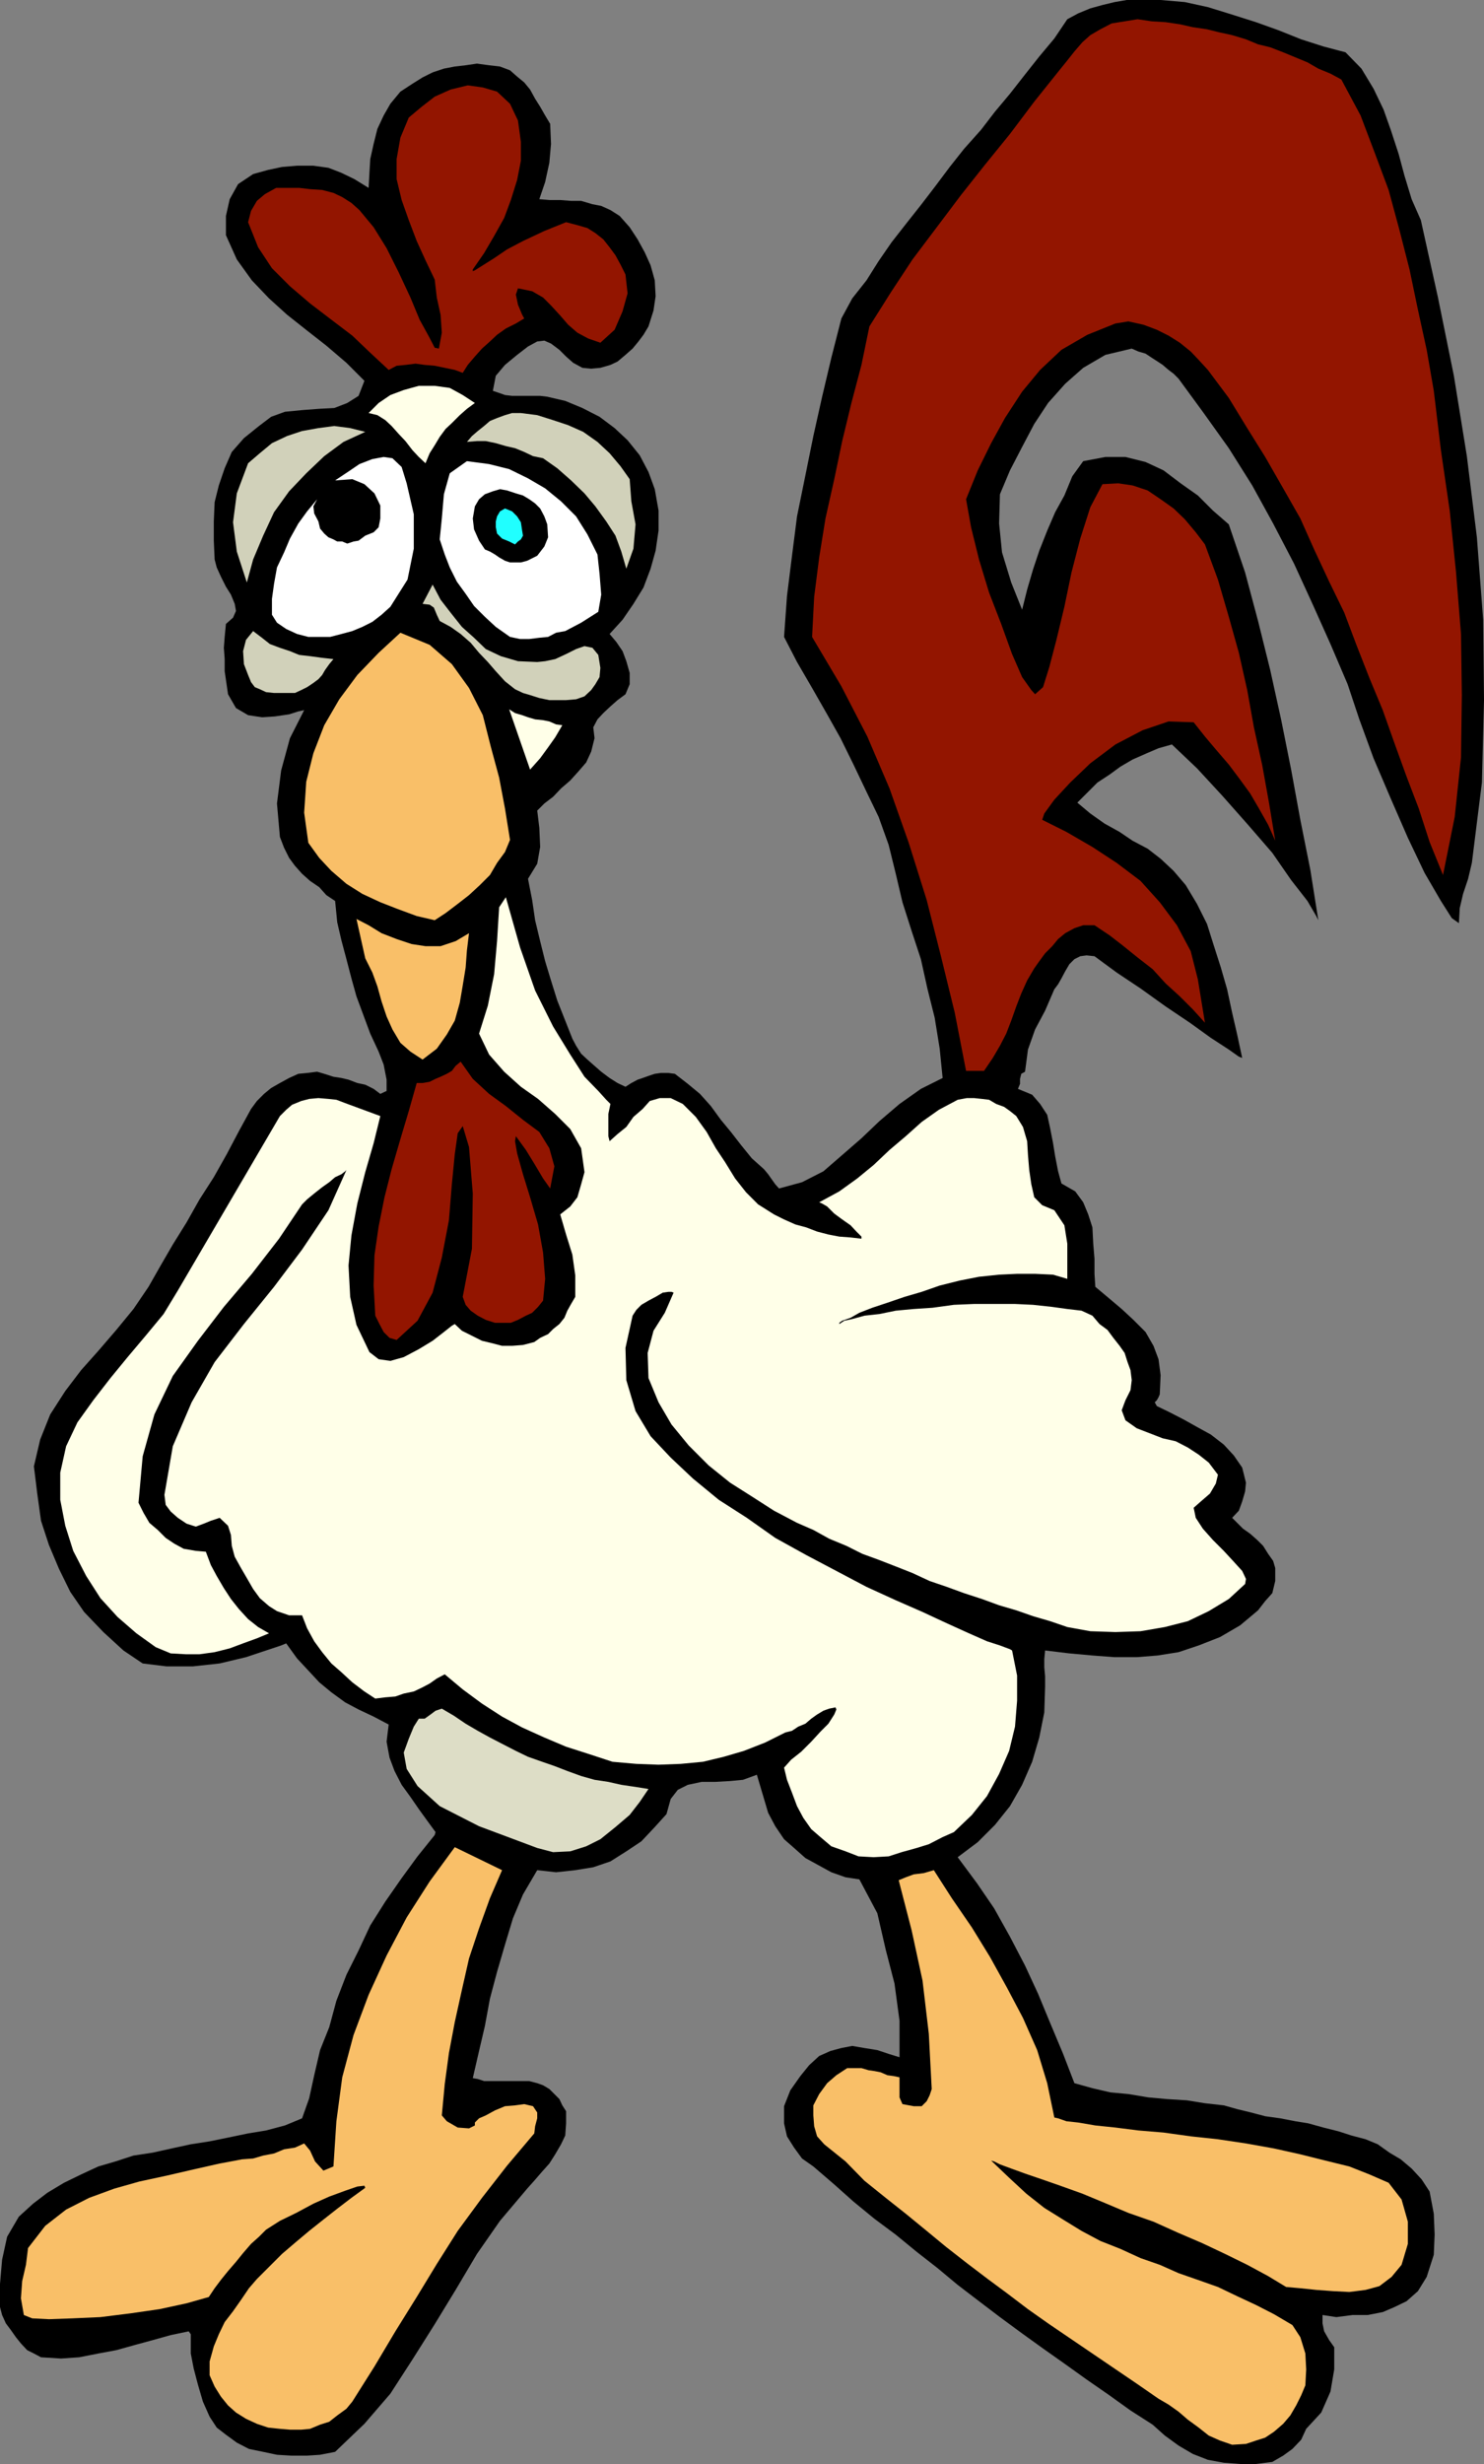 <svg xmlns="http://www.w3.org/2000/svg" width="354.699" height="588.801"><rect width="100%" height="100%" fill="#808080" stroke="none"/><path d="m277.402 0 5.797.5 5.5 1.2 5.5 1.698 6 1.903 5.301 1.898 5.5 2.2 5.3 1.699 5.302 1.402 3.8 3.898 2.899 4.801 2.398 5L332.402 31l1.899 5.8 1.398 5.2 1.703 5.598 2.2 5 4.097 18.5L347.5 89.8l3.102 19.2L353 128.398l1.5 19.7.2 19.203-.5 19.699-2.4 19.2-.898 3.8-1.203 3.598-.797 3.402-.203 3.598-1.699-1.2-2.598-4.097-3.902-6.703-4-8.399-4.098-9.398-4.101-9.602-3.399-9.3-2.8-8.399-4.102-9.602-4.3-9.597-4.4-9.602-5-9.601-5-9.098-5.6-8.902-6-8.399-6-8.199-1.2-1.2-1.2-.902-1.398-1.199-1.203-.8-1.398-.899-1.5-1-1.7-.5-1.601-.7-6.3 1.5-5.298 3.098-4.3 3.801-4.102 4.602-3.3 5-2.9 5.5-2.898 5.597-2.402 5.7-.2 7 .7 6.902 2.2 7.2 2.6 6.5 1.2-4.802 1.402-4.8 1.5-4.5 1.899-4.797 1.898-4.403 2.203-4 1.899-4.597 2.601-3.602 5.297-1H269l4.8 1.2 4.302 2 4.097 3.101 4.102 2.898 3.601 3.602 3.797 3.3 3.903 11.5 3.097 11.598 2.903 11.7 2.597 11.8 2.403 12 2.199 12 2.398 12 1.903 12-.5-1-2.102-3.597-3.898-5-4.5-6.5-5.801-6.703-6.2-7-6-6.5-6-5.7-3.199.903-2.8 1.199-3.403 1.5-2.898 1.7-2.602 1.898-2.898 1.902-4.801 4.8 3.102 2.598 3.398 2.403 3.602 2 3.097 2.097 3.602 1.903 3.101 2.398 3.098 2.899 2.902 3.402 2.7 4.5 2.398 4.8 1.602 5.098 1.699 5.301 1.5 5.2L294.5 242l1.2 5.2 1.202 5.6-.8-.3-2.403-1.7-4.297-2.8-5-3.602-5.8-3.898-6-4.3-5.7-3.802-5.3-3.898-1.903-.2-1.5.2-1.398.7-1.2 1.198-1 1.7-.902 1.703-.797 1.398-.902 1.2-2.2 5.101-2.398 4.5-1.703 4.8-.699 5.298-.898.5-.301 1.203V259l-.5 1.2 3.398 1.398 1.903 2.203 1.699 2.597.699 3.2.7 3.601.5 3.102.702 3.597.797 2.903 3.301 1.898 1.902 2.602 1.2 2.898 1 3.102.199 3.898.3 3.602v3.597l.2 3.102 3.101 2.598 3.2 2.703 2.8 2.597 2.899 2.903 1.898 3.297 1.203 3.203.5 3.797-.203 4.601-.297.7-.402.699-.5.5.5.902 3.102 1.5 3.3 1.7 3.399 1.898 3.101 1.703 3.098 2.398 2.402 2.602 2 2.898.899 3.602-.2 2.097-.699 2.403-.8 2.199-1.602 1.7 2.602 2.6 1.699 1.2 1.699 1.5 1.402 1.398 1.2 1.903L304.3 373l.5 1.7v3.1l-.7 2.9-1.699 1.898-1.703 2.203-1.898 1.597-2.399 2-2.402 1.403-2.398 1.398-5.102 2-4.8 1.602-5 .797-5 .402h-5.298l-5.3-.402-5.5-.5-5.801-.7-.2 2.102v1.898l.2 2.2V403l-.2 6.2-1.199 6-1.703 5.8-2.398 5.5-2.899 5.098-3.601 4.5-4.102 4.101-4.797 3.602L233.5 450l4.102 6 3.8 6.8 3.598 6.9 3.102 6.698 2.898 7 3.102 7.403 2.699 7 4.3 1.199 4.301 1 4.297.398 4.801.801 4.402.399 4.797.3 4.301.7 4.5.5 3.2.902 3.3.8 3.402.9 3.598.5 3.602.698 3.097.5 3.602 1 3.601.903 3.098 1 3.402.898 2.899 1.2 2.8 2 2.7 1.601 2.601 2.2 2.399 2.6 1.898 2.9 1 5.3.203 5-.203 4.8-1.699 5.298-2.098 3.402-2.703 2.398-2.898 1.403-2.801 1.199-3.598.7h-3.601l-3.899.5-3.3-.5v2l.398 1.898 1.2 2.101 1.202 1.7v5.3L318 571.5l-2.2 5-3.6 3.898L311 583l-2.098 2.2-2.203 1.6-2.597 1.5-3.903.5h-3.797l-3.902-.3-3.8-.7-3.598-1.402-3.403-2-3.297-2.398-2.902-2.602-5.3-3.398-5.298-3.8-5.203-3.602-5.297-3.797-5.101-3.602-5-3.601-5.301-3.899-5-3.8-5.098-3.899-4.8-4-5-3.902-5-4.098-5.102-3.8-5-4.102-4.598-4.098-5-4.3-2.703-1.9-1.898-2.6-1.7-2.7-.699-3.102v-4.097l1.5-3.801 2.399-3.402 2.101-2.598 2.399-2.2 2.699-1.202 2.602-.7 2.597-.5 2.903.5 3.097.5 2.703.903 2.598.797v-8.7L213.8 474l-2.1-8.102-2-8.699-4.298-8.101-3.3-.5-3.403-1.2-3.097-1.699L192.5 444l-2.7-2.402-2.398-2.098-2.101-3.102-1.7-3.199-2.699-9.101-3.3 1.203-3.102.297-3.598.203H167.7l-3.297.699-2.402 1.2-1.7 2.198-1 3.602-2.8 3.098-3.2 3.402-3.6 2.398-3.798 2.403-4.101 1.398-4.301.7-4.598.5-4.5-.5-3.402 5.8-2.398 5.7-1.903 6.3-1.898 6.5-1.7 6.399-1.199 6.5-1.402 6-1.5 6.5 1.2.203 1.5.5h10.8l1.902.5 1.399.5 1.5.898 2.398 2.399.703 1.5.899 1.402v2.898l-.2 2.903-1 2.097-1.402 2.403-1.398 2.199-1.7 1.898-1.902 2.2L126 523l-6.5 7.7-5.5 7.898-5.098 8.601-5 8.2-5.3 8.402L93.3 572l-6.2 7.2-7 6.698-3.601.7-3.098.203h-3.8l-3.403-.203-3.297-.7-3.402-.699-2.898-1.5L54 581.801l-2.2-1.703-1.698-2.598-1.602-3.602-1.2-4.097-1-3.801-.698-3.602v-4.597l-.5-.703L40.8 558l-4.301 1.2-4.398 1.198-4.301 1.2-4.301.8-4.598.903-4.3.297L9.8 563.3l-1.7-.903-1.601-.8L5 560l-1.2-1.5-1.198-1.7-1.2-1.6-.902-2-.5-1.9v-5.5l.5-5.8 1.2-5.5 2.8-4.8 3.402-3.102L11.301 524l4-2.402 4.101-2 4.098-1.899 4.102-1.199 4.3-1.402 4.598-.7 4.5-1 4.602-1 4.5-.699 4.398-.898 4.8-1 4.302-.703 4.5-1.2 4.097-1.699 1.703-4.8 1.2-5.5 1.398-6 2.2-5.5 1.702-6.301 2.399-6.2 2.898-5.8 2.801-6 3.602-5.7L96 448.801l3.8-5.203 4.102-5.098.2-.7-1.903-2.6-2.097-2.9-2-2.902L96 426.5l-1.7-3.3-1.198-3.2-.7-3.8.5-4.102-3.601-1.899-3.602-1.699-3.199-1.7-3.3-2.402L76.3 402l-2.6-2.8-2.7-2.9-2.598-3.6-1.203.5-3.597 1.198L58.8 396l-6.301 1.5-6.398.7H39.8l-5.7-.7-4.601-3.102L24.7 390l-4.598-4.8-3.301-4.802-2.7-5.5L11.7 369.2l-1.898-5.8-.899-6.5-.8-6.5 1.5-6.399L12 338l3.602-5.602 3.8-5 4.098-4.597 4.3-5 4.102-5L35.5 307.5l2.902-5.102 2.899-5 3.3-5.3 3.098-5.5 3.403-5.297 3.097-5.5 2.903-5.5L60 265l1.402-1.902 1.7-1.7L64.8 260l2.101-1.2 2.2-1.202 2.199-1 2.101-.2 2.399-.3 1.699.5 2.2.703 1.902.297L83.3 258l2.101.8 1.899.4 2 1 1.601 1.198 1.5-.699V258l-.703-3.602-1.199-3.097-2-4.301-1.598-4.3-1.703-4.602L84 233.8l-1.2-4.602-1.198-4.5-1-4.3-.5-5.098L78 213.898 76.3 212l-2.198-1.5-1.903-1.7-1.699-1.902L69.102 205l-1.2-2.402-1-2.598-.703-8 1-7.902 2.102-7.7 3.398-6.699-1.398.301-2.2.7-3.402.5-3.097.198-3.301-.5-2.899-1.699-1.902-3.3-.8-5.5V157.5l-.2-2.7.2-2.6.3-3.102 1.7-1.5.702-1.598-.3-1.7-.903-2.202L54 140.199l-1.2-2.398-1-2.203-.5-1.899-.198-4.5v-4.601L51.3 120l1-4 1.398-4.102L55.402 108l2.899-3.3 3.601-2.9 2.899-2.202 3.3-1.2L72.2 98l3.903-.3 3.8-.2L83 96.3l2.7-1.702L87.101 91 82.8 86.7 78 82.597 73.402 79l-4.8-3.8-4.301-3.9-4.102-4.3-3.597-5L54 56.2v-4.602l.902-4 2-3.598 3.598-2.402 3.602-1 3.3-.7 3.598-.3h3.902l3.598.5 3.102 1.203 3.097 1.5 3.403 2.097.199-3.597L88.5 38l.8-3.602.9-3.597 1.5-3.203 1.6-2.797 2.4-2.903L98.601 20 101 18.5l2.402-1.2 2.7-.902 2.597-.5 2.602-.3 2.699-.399 2.902.399 2.598.3 2.402.903 1.7 1.5 1.699 1.398 1.398 1.7 1.203 2.199 1.2 1.902 1.199 2.098 1.199 2 .2 4.8-.4 4.5-1 4.602-1.398 4.098 2.399.203h2.601L136.5 48h2.402l2.7.8 2.097.4 2.203 1 2.2 1.398L150.5 54.3l1.902 2.898 1.7 3.102 1.398 3.097 1 3.602.2 3.8-.5 3.4L155 78l-1.2 2-1.198 1.598-1.403 1.703-1.699 1.5-1.898 1.597-1.7.801-2.402.7-2.2.199-2.1-.2L137 86.7l-1.7-1.5-1.6-1.601-2-1.5-1.598-.7-1.7.2L126.2 82.8l-2.597 2-2.903 2.398-2.199 2.602-.7 3.597 1.5.5 1.4.5 1.702.2h6.7l1.699.203 4.3 1 4.098 1.7 4.102 2.098 3.601 2.703 3.098 2.898 2.902 3.602 2.098 4 1.5 4.097.902 5.102v4.8l-.703 4.798-1.199 4.3-1.7 4.5-2.398 3.903-2.601 3.797-3.102 3.402 1.602 1.898 1.5 2.2.898 2.402.801 2.8v2.7l-1 2.398-1.898 1.403-1.7 1.5-1.703 1.597-1.398 1.5-1 1.903.3 2.597-.8 3.2-1.2 2.601-1.902 2.2-1.898 2.101-2.2 1.898-1.902 2-2.097 1.602-1.7 1.7.5 4.1.2 4.598-.7 4L126.2 210l1 5.098.703 4.8 1.2 5 1.199 4.801 1.398 4.602 1.5 4.797 1.903 4.8 1.699 4.301.898 1.7 1.203 1.902 1.5 1.398 1.7 1.5 1.597 1.399 2 1.5 1.903 1.203 1.898.898 1.402-.898 1.5-.801 1.2-.402 1.398-.5 1.5-.5 1.402-.2h1.899l1.5.2 3.101 2.402 2.899 2.398 2.601 2.903 2.399 3.297 2.398 2.902 2.403 3.098 2.597 3.203 2.903 2.597 1 1.2.699 1 1 1.402.898 1 5.5-1.5 5.102-2.602 4.5-3.898 4.601-4 4.297-4.102 4.801-4.097 5.102-3.602 5.199-2.601-.7-7-1.199-7.399-1.703-6.8-1.597-7.2-2.2-6.699-2.203-6.902-1.597-6.797-1.7-6.903L210 195.2l-2.898-6-3.102-6.5-3.098-6.3-3.203-5.7-3.597-6.3-3.602-6.2-3.098-6 .7-9.8 1.199-9.598 1.199-9.403 2-9.8 1.902-9.399 2.098-9.398 2.2-9.301 2.402-9.402 2.597-4.797L207.102 67 210 62.398l3.102-4.5 3.597-4.597L220.102 49l3.3-4.3L227 39.897l3.402-4.3L234.5 31l3.3-4.3 3.602-4.302L245 17.801l3.402-4.301L252 9.2l3.102-4.602 2.597-1.399L260.602 2l2.898-.8 2.902-.7 2.899-.5h8.101"/><path fill="#931500" d="m320.602 19 4.597 8.598L328.5 36.3l3.402 9.097L334.5 55l2.402 9.398 2 9.602L341 83.598l1.7 9.8 1.702 14.2L346.5 122l1.5 14.598 1.2 14.902.202 14.598L349.2 181l-1.5 14.2-2.797 13.898-3.203-7.899-2.597-8-2.903-7.601-2.898-8-2.801-7.899-3.2-7.699-3.1-7.902-2.9-7.7-3.6-7.398-3.598-7.7-3.301-7.402-4.102-7.199-4.297-7.5-4.3-6.898-4.403-7.203-5-6.7L286.5 86l-1.898-2L282 81.898l-2.7-1.699-2.8-1.398-3.2-1.203-3.6-.797-3.098.5-6.7 2.699-6.203 3.598-5.097 4.8-4.301 5.2-4.102 6.3-3.297 6-3.203 6.5-2.797 6.903 1.2 6.699 1.898 7.7 2.402 7.898 2.899 7.5 2.601 7.203 2.399 5.5 2.199 3.097.902 1 1.899-1.699 1.5-4.8 1.699-6.5 1.902-7.899 1.7-8.2 2.097-8.1 2.403-7.5 2.898-5.5 3.8-.2 3.4.5 3.6 1.2 3.102 2.1 3.098 2.2 2.7 2.598 2.6 3.101 2.2 2.899 3.102 8.402 2.597 8.898 2.403 8.602 2 8.898 1.597 8.903 2 9.097 1.602 8.903 1.5 9.097-1.7-3.8-2.199-3.899-2.101-3.601-2.399-3.297-2.703-3.602-3.097-3.601L288 176l-2.7-3.402-6-.2-6.198 2.102-6.5 3.398-6 4.5L255.8 187l-3.8 4.098-2.398 3.3-.5 1.5 5.8 2.903 6.2 3.597 5.8 3.801 5.7 4.301 4.597 5.098 4.102 5.5 3.3 6.203 1.7 6.699L288 244.398l-2.898-3.199-3.102-3.101-3.398-3.098-3.102-3.402-3.598-2.797-3.601-2.903-3.102-2.398-3.597-2.402h-2.7l-2.101.703-2.2 1.199-1.699 1.398-1.402 1.7-1.7 1.703-1.398 1.898-1.203 1.7-1.699 2.902-1.398 3.097-1.2 3.102-1.203 3.398L240.5 247l-1.5 2.898-1.7 2.903-2.1 3.097h-4.298L228.2 242l-3.297-13.5-3.402-13.402-4.3-13.7-4.598-13L207.3 176l-6.2-12-7-11.8.5-9.602 1.2-9.399 1.5-9.3 2.101-9.399 1.899-9.102 2.199-9.097 2.402-9.102 1.9-9.199 5.101-8.102 5.2-7.898 5.8-7.7 5.797-7.702 5.703-7.2 6-7.398 5.797-7.7 6-7.5 1.703-2.1 1.899-2.4 1.898-2.202 1.903-1.7L263 7l2.7-1.402 6.202-1 3.399.5 3.3.203 3.399.5 3.102.699 3.398.5 2.8.7 3.2.698 3.3 1 2.9 1.2 2.902.703 3.097 1.199 2.903 1.2 2.898 1.198 2.602 1.5 2.898 1.2L320.602 19M123.8 28.8l.7 5.098v4.5L123.602 43l-1.5 4.8-1.602 4.298-2.398 4.3-2.403 4.102L113 64.398v.403l.5-.203 1.902-1.2 2.7-1.699 3.097-2.101 3.801-2 5.102-2.399 5.199-2.101L138 53.8l2.402.699 1.899 1.2 1.898 1.5 1.5 1.898L147.102 61l1.199 2.2 1.199 2.398.5 4.5-1.2 4.3-1.898 4.403-3.402 3.097-2.898-1L138 79.5l-2.2-1.902-1.898-2.2L131.7 73l-1.898-1.902-2.602-1.5-3.398-.7-.5 1.5.5 2.403 1 2.398.5.899-2 1.203-2.399 1.199-2.101 1.5-1.7 1.598L115.2 83.3l-1.699 1.898-1.7 2-1.198 1.899-1.903-.7-4.797-1-2.402-.199-2.2-.3-2.398.3-2.101.2-1.899 1L88.5 84.3l-4.3-4.102-5-3.8-5.098-3.899-4.801-4.102-4.301-4.3-3.3-5-2.4-6 .7-2.7L61.402 48l1.899-1.602 2.699-1.5h5.5l2.602.301 2.898.2 2.7.699 2.1 1L84 48.5l1.902 1.7 3.399 4.1 3.101 5 2.899 5.798 2.8 6 2.2 5.3 2.199 4 1.402 2.7 1 .203.7-3.801-.301-4.3-.899-4.102-.5-4.297-2.203-4.602-2.097-4.601-1.903-5L96 47.8l-1.2-5V38l.9-5.102 2-4.8 3.1-2.598 3.102-2.402 3.797-1.7 4.102-1 3.601.5 3.399 1 3.101 2.903 1.899 4"/><path fill="#ffffe8" d="m113.5 96.3-1.898 1.4-1.7 1.5-1.902 1.898-1.5 1.402-1.398 1.898-1.2 2-1.203 1.903-1 2.398-1.597-1.5-1.5-1.601-1.7-2.2-1.601-1.699-1.7-1.898-1.5-1.403L90.2 99.2l-2.097-.5 2.398-2.398 2.8-1.903 3.2-1.199 3.602-1h3.8l3.598.5 3.102 1.7 2.897 1.9"/><path fill="#d1d1ba" d="m150.5 114.5.402 5.3 1 5.5-.5 5.798-1.703 4.8-1.199-4.097-1.398-3.801-2.2-3.402-2.601-3.598-2.602-3.102-3.199-3.097-3.3-2.903-3.4-2.398-2.398-.5-2.101-1-2.2-.902-2.199-.5-2.402-.7-2.398-.5H114l-2.398.2 1.199-1.399 1.398-1.199 1.5-1.2 1.403-1.202 1.699-.7 1.898-.699 1.703-.5h2.098l3.902.5 3.797 1.2 3.602 1.199 3.601 1.601 3.399 2.399 2.898 2.703 2.602 3.097 2.199 3.102m-63.2-11.3-5.198 2.398L77.5 109l-4.3 4.098-4.098 4.3-3.602 5L62.902 128l-2.402 5.7-1.5 5.5-2.398-7.4-.903-7 .903-6.902L59.3 110.7l2.8-2.398 2.9-2.404 3.602-1.699L72.199 103l3.903-.7 3.8-.5 3.797.5 3.602.9"/><path fill="#fff" d="m97.2 115.5 1.702 7.398v8.2l-1.5 7.402-4.101 6.5-2.102 1.898-2.199 1.7-2.398 1.203-2.403 1-2.597.699-2.7.7H73.7l-2.7-.7-2.598-1.2-2.203-1.5L65 146.899v-3.8l.5-3.598.7-3.902L67.901 132l1.399-3.3 2-3.602 2.101-2.899 2.399-2.898-.899 1.699.2 1.7 1 1.898.398 1.703 1 1.199 1 .898 1.2.5.902.5H81.8l1.199.5 1.5-.5 1.2-.199L87.3 128l2-.8 1.2-1.2.402-2.102v-3.097l-1.402-2.903-2.398-2.199-2.903-1.199-4.097.3 1.5-1 2.097-1.402 2.203-1.5L89 109.7l2.7-.5 2.1.301 2.2 2.098 1.2 3.902m45.6 16.999.5 4.598.4 5-.7 4.101-4.098 2.602-1.902 1-1.898 1-2.2.398-1.902 1-2.098.2-2.402.3h-2.2l-2.398-.5-3.402-2.398-2.598-2.403-2.601-2.597-2-2.903-2.102-2.898-1.699-3.402-1.2-3.098-1.198-3.602.5-5 .5-5.8 1.398-5 4.102-2.899 5.3.7 4.797 1.199 4.5 2.203 4.102 2.398 3.8 3.102 3.598 3.597 2.703 4.301 2.399 4.801"/><path d="m130.8 125.3.2 3.098-.898 2.2-1.7 2.203L126 134l-1.5.398h-2.598L120.7 134l-1.398-.8-1-.7-1.2-.7-1.199-.5-1.402-2.1-1.2-2.7-.3-2.602.5-2.898 1-1.7 1.402-1.202 1.899-.7 1.699-.5 1.7.301 2.1.7 1.7.5 1.5.902 1.402 1 1.2 1.199 1 1.898.699 1.903"/><path fill="#20ffff" d="m124.8 126.8.2 1.2-.5.898-.7.5-.698.7-1.403-.7L120 128.7l-1.2-1.199-.3-1.5v-1.402l.3-1.2.7-1.199 1.2-.699 1.702.7 1.2 1.198.898 1.403.3 2"/><path fill="#d1d1ba" d="m128.402 158.2 1.899-.2 2.398-.5 2.602-1.2 2.398-1.202 2-.7 1.903.403L143 156.5l.5 3.098-.2 2.203-1 1.699-1 1.398-1.6 1.5-2 .7-2.4.203h-4l-2.398-.5-2.203-.703-1.699-.5-1.898-.899-2.403-1.898-2.199-2.403-1.898-2.199L114.5 156l-2-2.402-2.398-2.098-2.403-1.7-2.597-1.402-.7-1.5-.703-1.699-1-.699-1.699-.2 2.402-4.6 1.899 3.6 2.398 3.098 2.703 3.403 2.899 2.597 2.8 2.7 3.598 1.703 4.102 1.199 4.601.2m-48.702-.7-1 1.2-1 1.398-.7 1.203-.898 1-1.2.898-1.5 1-1.402.7-1.5.699h-5l-1.898-.2-1.5-.699-1.2-.5L60 163l-.7-1.7-1-2.6-.198-3.102.699-2.7 1.699-2.097 2.102 1.597 1.898 1.5 2.402.903 2.399.797 2.199.902 2.602.3 2.898.4 2.7.3"/><path fill="#f9bf68" d="m121.902 200.7-1.203 2.898-1.898 2.601-1.7 2.899-2.402 2.402-2.597 2.398-2.7 2.102-2.902 2.2-2.598 1.698-4.3-1L95 217.2l-4.098-1.601-4.3-2-3.801-2.399-3.602-3.101L76.301 205l-2.602-3.602-1-7.199.5-7.398L74.902 180l2.598-6.7 3.602-6.202 4.3-5.797L90.5 156l5.2-4.8 7 2.898 5.3 4.601 4.102 5.7 3.3 6.5 1.899 7.5 2 7.402 1.398 7.398 1.203 7.5"/><path fill="#ffffe8" d="m134.402 173.3-1.703 2.9-1.699 2.398-1.898 2.601-2.403 2.7-5-14.399 1.403.898 1.699.5 1.398.5 1.703.5 1.899.2 1.5.3 1.601.7 1.5.203m11.5 90.499-.5 2.4v5.3l.297 1.2 1.903-1.7 2.097-1.7 1.703-2.402 2.2-1.898 1.699-1.902 2.398-.7h2.602l2.898 1.403 3.102 3.097 2.601 3.602 2.2 3.898 2.199 3.301 2.398 3.899 2.602 3.3 2.898 2.903 3.801 2.398 2.402 1.2 2.7 1.199 2.597.703 2.602 1L198 295l2.602.5 2.699.2 2.601.3v-.5l-1.203-1.2-1.398-1.5-2-1.402-1.899-1.398-1.703-1.7-1.199-.702-.7-.297 4.802-2.602 4.3-3.101 3.899-3.2 3.8-3.597 3.899-3.301 3.8-3.402 4.102-2.899 4.5-2.398 2.2-.403h1.699l1.898.2 1.703.203 1.7 1 1.898.699 1.402 1 1.5 1.2 1.598 2.6 1 3.4.2 3.3.3 3.598.5 3.402.7 3.098 1.902 1.902 2.898 1.2 2.402 3.6.7 4.4v8.398l-3.403-1-4.297-.2h-4.3l-4.301.2-4.801.5-4.598.902-4.8 1.2-4.301 1.5-4.102 1.198-4.097 1.403-3.602 1.199-3.098 1.2-2.101 1.198-2 .7-.7.5v.3l1.2-.8 1.898-.399 2.903-.8 3.597-.399 3.903-.8 4.3-.4 4.5-.3 5.098-.7 4.8-.202h9.802l4.3.203 4.598.5 3.602.5 3.398.398 2.602 1.2 1.699 2 1.898 1.402 1.403 1.898 1.5 1.899 1.199 1.703.699 2.199.7 1.898.3 2.403-.3 2.398-1.2 2.399-.898 2.402.898 2.398 2.7 1.903 6.202 2.398 3.098.7 2.902 1.5 2.598 1.699 2.402 1.902 2.2 2.898-.5 2.102-1.403 2.398-2.199 1.903-1.7 1.5.5 2.398 1.7 2.602 2.402 2.699 2.598 2.598 2.402 2.601 2 2.2.899 1.902-.2 1.199-3.902 3.598-4.797 2.902-5 2.398-5.5 1.403-5.8 1-6 .199-6-.2-5.5-1-4.102-1.402-4.098-1.199-4-1.398-4.101-1.203-4.102-1.5-4.297-1.399-4.101-1.5-4.102-1.398-4.097-1.903-3.801-1.5-4.102-1.597-4.097-1.5-3.801-1.903-4.102-1.699-3.797-2.101-3.902-1.7L185 361l-5.3-3.402-5.2-3.297-5.098-4.102-4.8-4.8-4.102-5-3.098-5.301L155 329.3l-.2-6 1.4-5.301 2.702-4.3 2.098-4.802-.5-.199h-.7l-1.398.2-1.703 1-1.699.902-1.7 1-1.198 1.199-.903 1.398-1.699 7.7.2 7.703 2.202 7.398 3.598 6 4.8 5.102 5.302 5 6.199 5.097 6.699 4.301 6.8 4.801 7.4 4.098 7.202 3.8 7.2 3.801 7 3.2 6.398 2.8 5.8 2.7 5.302 2.402 4.3 1.898 3.098 1 2.402.899.5.3 1.2 6v6l-.5 6.2-1.403 5.8-2.398 5.5-2.899 5.301-3.601 4.5L228 437.8l-2.7 1.199-3.3 1.7-2.898.898-3.602 1-3.098 1-3.601.203-3.602-.203-3.097-1.2-3.403-1.199-2.597-2.199-2.2-1.902-1.902-2.7-1.5-2.8-1.2-3.2-1.198-3.097-.7-2.903 1.7-1.898 2.398-1.902 2.402-2.399 2.2-2.398 1.898-1.903 1.402-2.199.5-1.199-.203-.5-1.5.3-1.398.5-1.5.9-1.399 1-1.402 1.198-1.7.7-1.5 1-1.6.402-4.798 2.398-5.101 2L173 419.8l-5 1.199-5.3.5-5.298.2-5.3-.2-5.7-.5-5.8-1.902-5.301-1.7-5.2-2.199-5.3-2.398-4.801-2.602-4.8-3.101-4.598-3.399-4.301-3.601-1.899 1-1.703 1.203-1.699.898-2.098 1-2.402.5-2 .7-2.398.199-2.403.3-2.597-1.699L84.199 402l-2.597-2.402-2.403-2.098L77 394.8l-1.898-2.6-1.7-3.102L72.2 386h-3.097l-2.903-1-1.898-1.2-2.2-1.902L60.5 379.7l-1.5-2.601-1.398-2.399-1.5-2.699-.7-2.602-.203-2.597-.699-2.203-2-1.899-2.098.7-1.703.699-1.898.703-2.2-.703L42.5 362.7l-1.7-1.5-1.198-1.601-.301-2.399 2-11.601 4.5-10.5 5.5-9.598 7-9.102L65.5 307.5l6.7-8.902 6.3-9.399 4.3-9.601-.3.3-.898.7-1.5.703-1.403 1.199L77 283.7l-1.898 1.5-1.7 1.398L72.2 287.8l-5.5 8.2-6.5 8.398-6.699 7.903-6.2 8.097-6 8.403L36.903 338l-2.8 10-1 11.098L34.3 361.5l1.398 2.398 2 1.7 1.903 1.902 2.097 1.398 2.203 1.2 2.899.5 2.398.203L50.402 374l1.399 2.598L53.5 379.5l1.7 2.598 1.902 2.402 2.199 2.398 2.398 1.903 2.602 1.5-2.899 1.199-3.3 1.2-3.2 1.198-3.601.903-3.602.5h-3.297l-3.601-.203-3.602-1.5-4.597-3.297-4.5-3.903-4.102-4.5-3.398-5.3-3.102-6-1.898-6-1.2-6.2v-6.5l1.399-6.3 2.699-5.7 3.8-5.3 4.102-5.297 4.098-5 4.3-5.102L39.103 314l3.398-5.602L66.902 266.7l1.5-1.5 1.399-1.2 2.199-.902 1.902-.5 2.2-.2 2.398.2 1.902.203 2.098.797 8.402 3.101-1.601 6.5-2 6.899-1.899 7.5L84 295.199l-.7 7.2.4 7.5 1.5 6.699 3.1 6.5 2.2 1.703 2.8.398 3.2-.898 3.602-1.903 3.3-2 2.7-2.097 1.898-1.5.7-.403 1.702 1.602 4.797 2.398 2.102.5 2.699.7h2.402l2.598-.2 2.7-.699 1.402-1 1.898-.898 1.2-1.203 1.5-1.2 1.202-1.5.7-1.699.898-1.601 1-1.7v-5.097l-.7-5-1.5-4.801-1.398-4.8 2.399-1.9 1.699-2.202.902-3.098.797-2.902-.797-5.7-2.601-4.597-3.602-3.602-4.097-3.601-4.102-2.899-4-3.601-3.598-4.098-2.402-5 2.102-6.7 1.5-7.5.699-7.902.5-8.097 1.601-2.403 3.399 12 3.601 10.301 4.297 8.602 4.102 6.699 3.398 5.3 3.301 3.4 1.902 2.1 1 1"/><path fill="#f9bf68" d="m112.102 223-.5 4.098-.301 4.101-.7 4.301-.699 4.098-1.203 4.3-1.898 3.301-2.399 3.399-3.402 2.601-2.898-1.898-2.403-2.102L93.801 246l-1.399-3.102-1.203-3.597-1-3.602L89 232.4l-1.7-3.4-2.1-9.402 2.902 1.5L91.199 223l3.602 1.398 3.601 1.2 3.297.5h3.602l3.601-1.2 3.2-1.898"/><path fill="#931500" d="m131.5 284-1.7-2.402-1.898-3.2-2.203-3.597-2.398-3.301-.2 1.2.5 2.898 1.399 5 1.7 5.5 1.902 6.5 1.199 6.703.5 6.297-.5 5.203-1.2 1.5-1.402 1.398-1.5.7-1.898 1-1.7.699h-3.8l-2.2-.7-1.902-1-1.699-1.199-1.2-1.398-.698-1.903 2.199-11.5L113 285.2l-.898-11.101-1.5-5-1.2 1.703-.703 5L108 283l-.7 8.598-1.698 8.902-2.2 8.398-3.601 6.7-5 4.601-1.7-.5-1.402-1.398-1-1.903-1-2-.398-7.199L89.5 300l1-6.902 1.402-7 1.7-6.7 2.097-7.199 2-6.699 1.903-6.7H101l1.7-.3 1.402-.7 1.199-.5 1.5-.702 1.199-.7.902-1.199 1.2-1 2.898 4.102 3.902 3.597 4 2.903 4.098 3.297 3.902 2.902 2.399 3.898 1.199 4.301-1 5.301"/><path fill="#ddddc6" d="m155 427.5-2.098 3.098-2.402 3.101-3.398 2.899-3.602 2.902-3.398 1.7-3.801 1.198-4.102.2-3.797-1-13.902-5.2-9.398-4.8L99.8 426.8l-2.602-4.102-.699-3.898 1.2-3.301 1.202-2.902 1.2-1.899h1.398l1.402-1 1.2-.898 1.5-.5 2.899 1.7 2.8 1.898 2.9 1.7 2.902 1.601 2.898 1.5 3.3 1.7 2.9 1.402 3.402 1.199 2.898 1 3.102 1.2 3.3 1.198 3.2.903 3.3.5 3.098.699 3.402.5 3.098.5"/><path fill="#f9bf68" d="m120 446.898-2.898 6.7-2.602 7.203-2.398 7.199-1.7 7.5-1.703 7.7-1.398 7.398-1 7.402-.7 7.5 1.2 1.398 2.601 1.5 2.7.2 1.398-.7v-.699l1-1 1.602-.699 2.199-1.2 2.398-1 2.403-.202 2.199-.297 2.101.5 1 1.5v1.398l-.5 1.899-.203 1.703-6.5 7.699-6 7.7-5.797 7.898-5 7.902-4.8 7.898-5.102 8.2-5 8.402-5.3 8.398-1.4 1.7-2.198 1.601-1.903 1.5-2.199.7-2.398 1-2.102.199h-2.7l-2.398-.2-2.8-.3-2.7-.899L58.801 578l-2.399-1.5-1.902-1.7-1.7-2.1-1.5-2.4-1.198-2.702V564.3l1-3.602 1.199-2.898 1.398-2.903 2-2.597 1.903-2.703L59.5 546.8l1.902-2.203 6-6 3.399-2.899 3.101-2.601 3.399-2.7 3.3-2.597L84 525.199l3.3-2.398-.198-.5-1.7.199-2.902 1-3.8 1.398-3.798 1.7-4.101 2.203-3.899 1.898-3.3 2.102-1.7 1.699L60 536.2l-1.898 2.198-1.7 2.102-1.902 2.2-1.7 2.1-1.5 2-1.398 2.098-5.3 1.5-6.5 1.403-6.903 1-7.199.898-6.7.301-5.6.2-4-.2-2-.8-.7-4 .3-4.102.9-3.899.5-4 4.1-5.3 5-3.899 5.5-2.8 6-2.2 6-1.7 6.5-1.402 6.5-1.5L52.5 517l2.7-.5 2.6-.5 2.7-.2 2.402-.702 2.598-.5 2.402-1 2.598-.399 2.2-1 1.402 1.7L75.3 516.5l2 2.2 2.398-1 .703-10.802 1.399-10.5 2.699-10.097 3.602-9.602 4.3-9.398 4.797-9.102 5.5-8.601 6-8.2 11.301 5.5m103.201 0 4.3 6.7 4.8 7 4.302 7 4.097 7.402 3.801 7.2 3.402 7.698 2.399 7.903L252 506l.902.2 2 .698 2.797.301 4.102.7 4.8.5 5.5.699 6 .5 6.5.902 6.5.7 6.7 1 6.699 1.198 6.3 1.403 6 1.5 5.7 1.398 4.8 1.899 4.602 2 3.098 4 1.5 5.3v5.301l-1.5 5-2.398 2.899-2.903 2.203-3.297.898-3.902.5-3.8-.199-4.098-.3-3.801-.4-3.399-.3-4.3-2.602-5-2.699-5.301-2.601-5.5-2.598-5.602-2.402-6-2.7-6-2.097-5.699-2.403-5.3-2.199-5.298-1.898-4.3-1.5-4.102-1.403-3.3-1.199-2.7-1-1.398-.699-.7-.2 4.297 4.098 4.102 3.801 4.3 3.399 4.5 2.8 4.399 2.7 4.5 2.402 4.8 1.898 4.802 2.2 4.597 1.601 4.5 2 4.602 1.602 4.8 1.699 4.598 2.2 4.5 2.1 4.301 2.2 4.402 2.598 1.899 2.902 1.199 3.898.2 3.801L312 570l-1 2.398-1.2 2.403-1.398 2.398-1.703 2-2.199 1.899-2.098 1.402-2.203.7-2.398.8-3.301.2-2.898-1-2.7-1.2-2.402-1.902-2.598-1.899-2.203-1.898-2.398-1.703-2.399-1.399-5.203-3.601-5.297-3.598-5.3-3.602-5-3.398-5.301-3.602-5.102-3.597-5-3.801-4.597-3.402-5-3.797-5-3.903-4.602-3.8-5-4.098-4.8-3.8-5.098-4.102-4.5-4.598-5.102-4.102-1.7-1.898-.698-2.402-.2-2.598v-2.402l1.399-2.7 1.898-2.597 2.203-1.903 2.598-1.699h3.402l1.7.5 1.398.2 1.5.3 1.602.7 1.5.199 1.398.3v4.801l.7 1.602 2.702.5h1.899l1.199-1.203.7-1.399.5-1.5L222 486l-1.5-12.7-2.598-12-3.101-12 1.699-.702 1.902-.7 2.399-.3 2.398-.7"/></svg>

